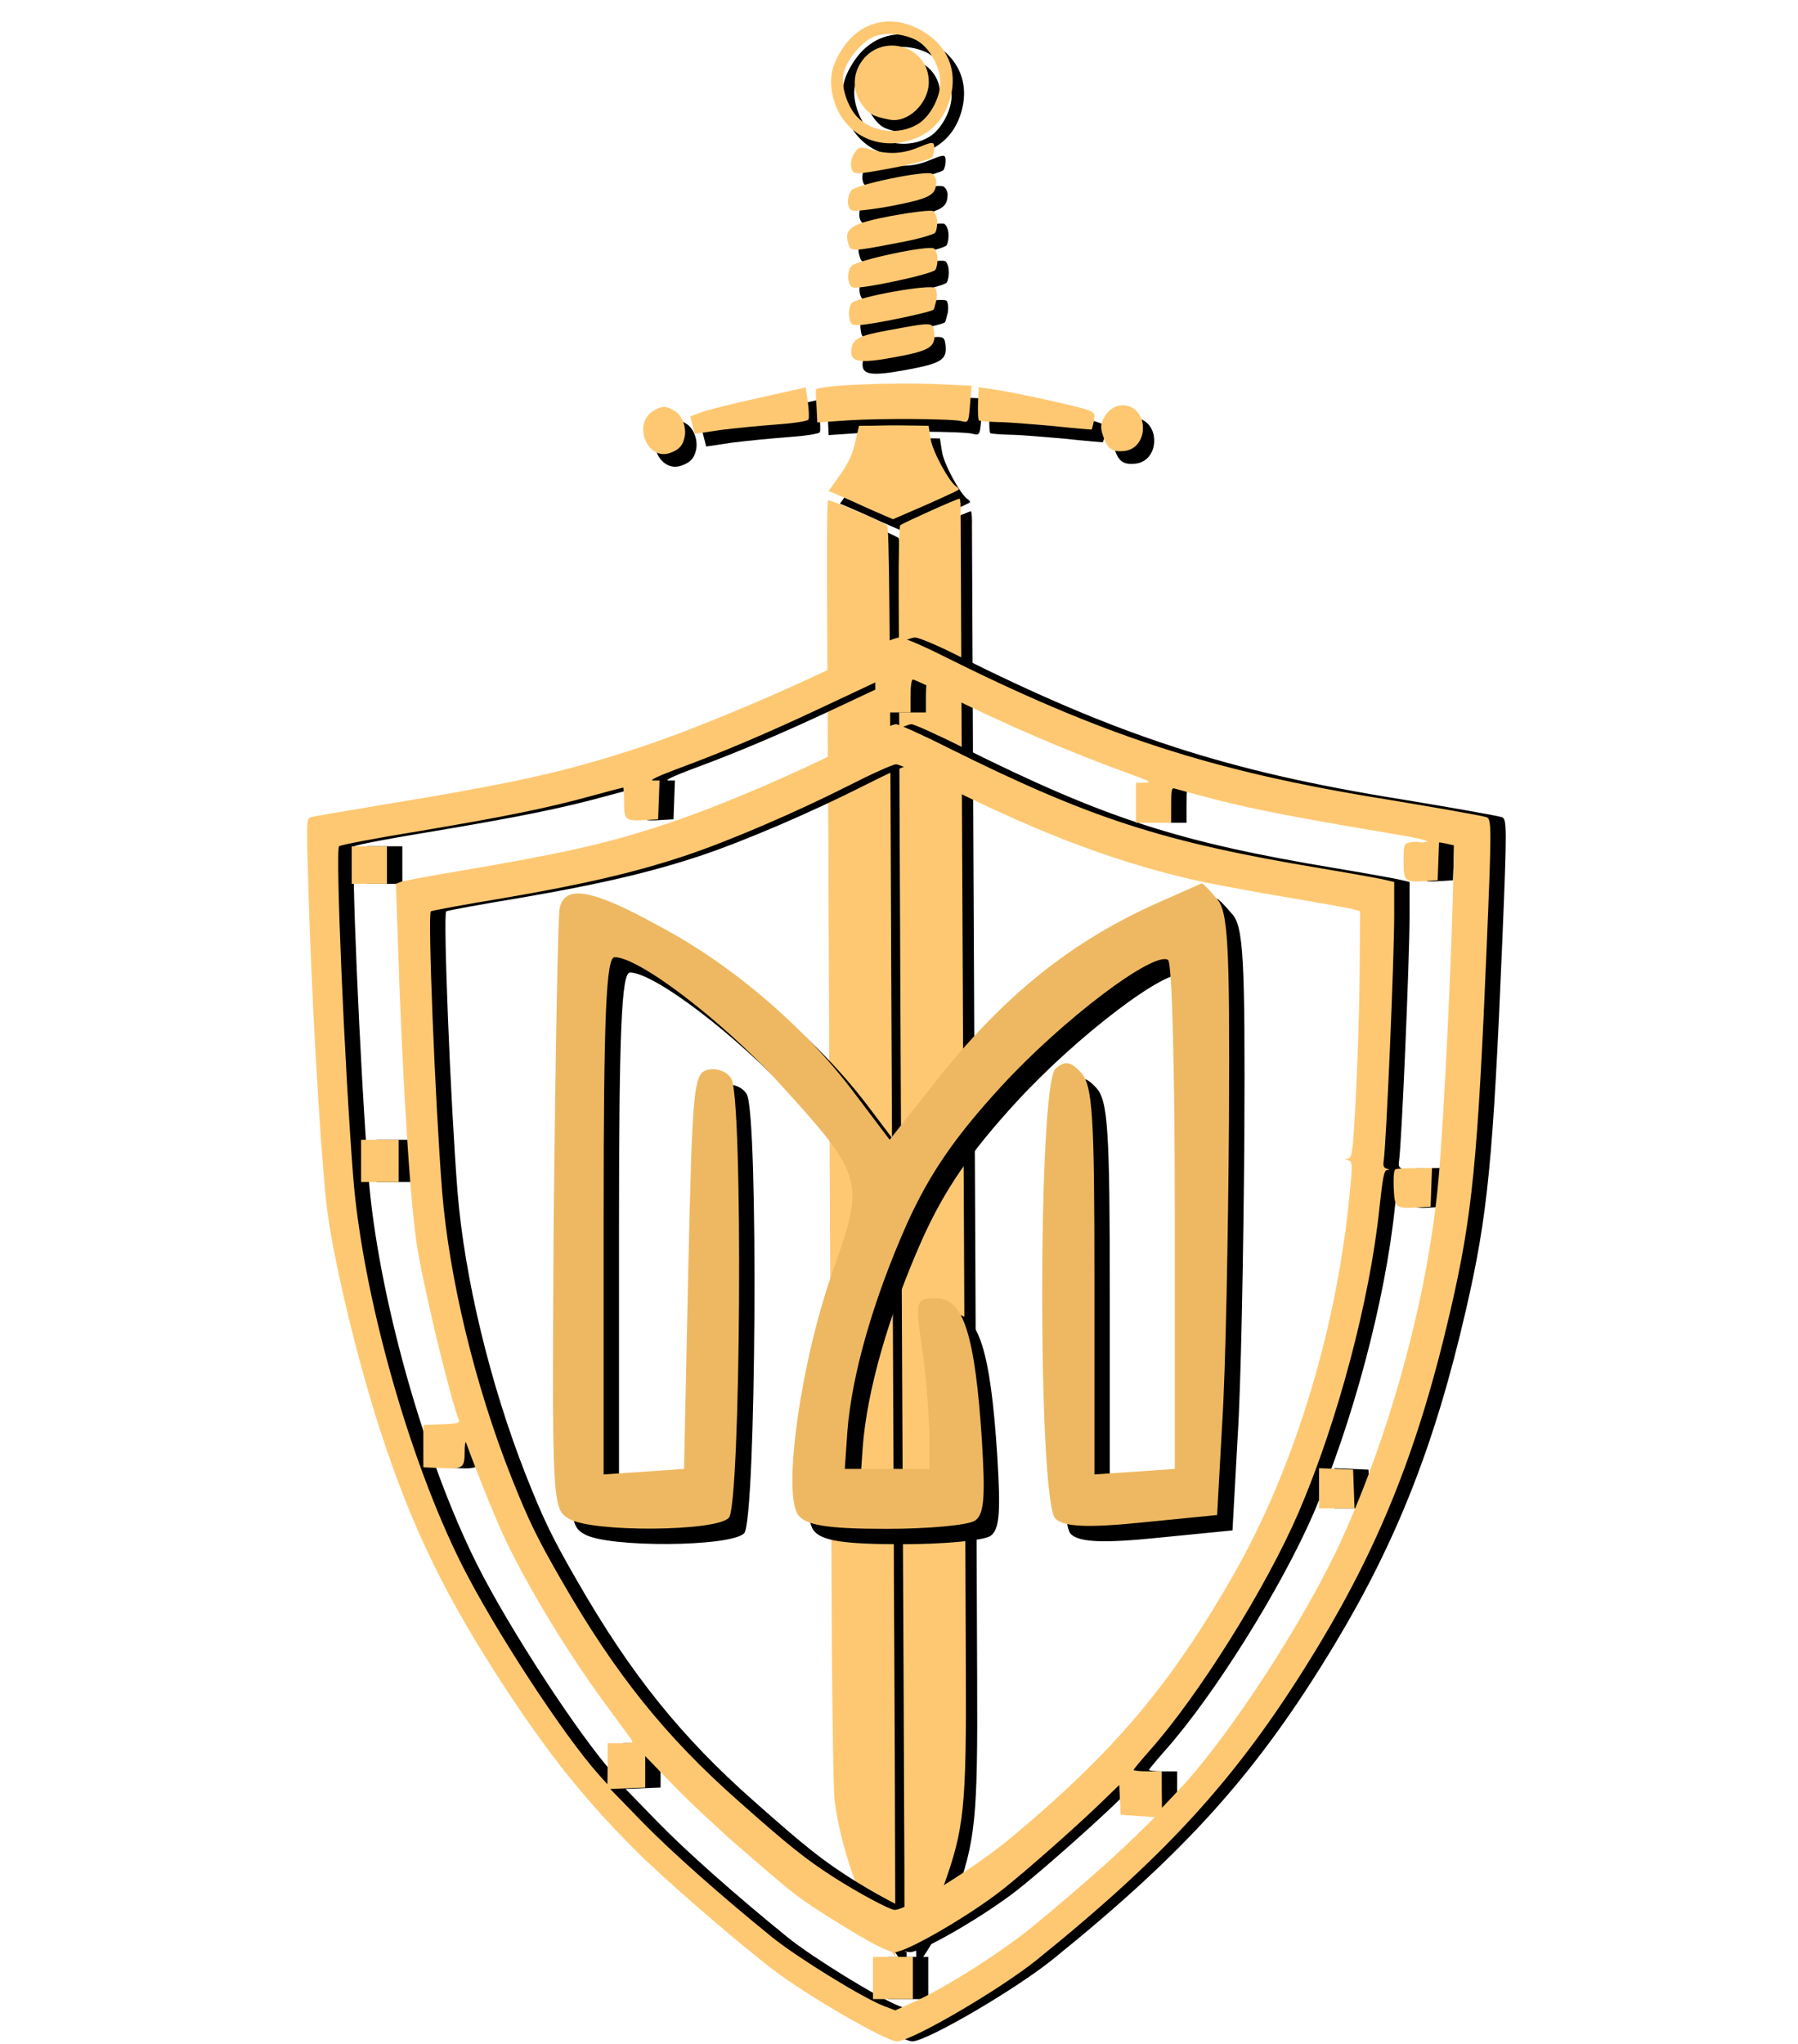 <?xml version="1.0" encoding="UTF-8"?> <svg xmlns="http://www.w3.org/2000/svg" width="117" height="133" viewBox="0 0 117 133" fill="none"> <path d="M62.12 123.559C63.483 119.776 63.627 118.431 63.585 109.201C63.545 99.689 63.537 95.767 63.511 92.118C63.502 90.567 63.487 86.097 63.469 82.191C63.424 74.221 63.254 35.667 63.248 34.249C63.263 33.737 63.23 33.303 63.183 33.273C63.105 33.224 59.588 34.813 59.322 34.995C59.252 35.038 59.207 36.99 59.219 39.304C59.237 45.821 59.453 93.737 59.543 111.179C59.559 114.67 59.571 119.769 59.591 122.523C59.585 125.283 59.618 127.632 59.638 127.775C59.711 128.146 61.656 124.858 62.12 123.559Z" fill="black"></path> <path d="M58.97 116.587C58.948 110.285 58.912 104.388 58.906 103.492C58.912 101.428 58.862 92.281 58.806 79.278C58.742 66.008 58.715 60.9 58.704 56.911C58.644 40.642 58.593 35.083 58.468 35.005C57.8 34.61 54.685 33.294 54.626 33.388C54.548 33.513 54.54 36.38 54.578 43.563C54.598 45.794 54.662 59.237 54.718 73.459C54.789 87.69 54.848 103.197 54.87 107.932C54.907 112.677 54.976 117.094 55.037 117.763C55.323 120.683 56.794 124.91 58.351 127.188C58.684 127.701 58.977 128.102 58.997 128.07C59.006 128.055 58.992 122.889 58.97 116.587Z" fill="black"></path> <path d="M75.087 28.396C74.873 27.066 73.344 26.763 72.64 27.89C72.356 28.344 72.313 28.621 72.509 29.179C72.784 30.026 73.094 30.262 73.915 30.166C74.711 30.076 75.216 29.304 75.087 28.396Z" fill="black"></path> <path d="M71.912 28.218C72.006 27.755 71.957 27.659 71.476 27.489C70.819 27.252 66.686 26.345 65.385 26.163L64.428 26.023L64.378 27.079C64.364 27.658 64.384 28.149 64.446 28.188C64.509 28.227 65.068 28.272 65.688 28.289C66.318 28.291 67.93 28.428 69.27 28.547C70.615 28.692 71.734 28.782 71.76 28.776C71.785 28.77 71.859 28.512 71.912 28.218Z" fill="black"></path> <path d="M62.976 32.491C62.506 32.198 61.434 30.222 61.303 29.422L61.164 28.53L59.74 28.511C58.946 28.494 57.933 28.513 57.468 28.527L56.638 28.531L56.384 29.634C56.202 30.413 55.922 30.999 55.396 31.737L54.659 32.777L55.281 33.035C55.608 33.174 56.547 33.587 57.356 33.962L58.845 34.61L60.963 33.692C62.105 33.187 63.085 32.734 63.115 32.687C63.144 32.64 63.07 32.55 62.976 32.491Z" fill="black"></path> <path d="M63.869 27.022L63.965 25.928L61.852 25.827C58.633 25.686 53.837 25.91 53.835 26.192C53.814 26.331 53.845 26.872 53.88 27.373L53.923 28.314L55.901 28.179C58.011 28.04 62.692 28.07 63.29 28.227C63.76 28.346 63.77 28.331 63.869 27.022Z" fill="black"></path> <path d="M61.522 22.422C61.426 21.774 61.441 21.784 58.539 22.32C56.548 22.686 56.19 22.876 56.131 23.666C56.086 24.4 56.708 24.484 58.944 24.075C61.281 23.642 61.643 23.412 61.522 22.422Z" fill="black"></path> <path d="M61.68 20.323C61.723 20.046 61.697 19.703 61.602 19.578C61.373 19.283 56.508 20.138 56.162 20.553C56.023 20.705 55.953 21.096 55.998 21.407C56.064 21.928 56.102 21.973 56.598 21.978C57.285 21.994 61.412 21.135 61.494 20.969C61.533 20.906 61.611 20.607 61.68 20.323Z" fill="black"></path> <path d="M61.738 17.618C61.73 17.352 61.625 17.069 61.515 17C61.14 16.766 56.444 17.77 56.142 18.147C55.816 18.53 55.882 19.399 56.234 19.532C56.659 19.688 61.431 18.667 61.607 18.385C61.695 18.244 61.762 17.894 61.738 17.618Z" fill="black"></path> <path d="M61.718 15.213C61.711 14.947 61.589 14.653 61.448 14.565C61.323 14.487 60.124 14.63 58.775 14.874C56.158 15.371 55.655 15.688 55.929 16.643C56.089 17.222 56.089 17.222 59.18 16.629C60.428 16.408 61.519 16.089 61.597 15.964C61.685 15.823 61.742 15.488 61.718 15.213Z" fill="black"></path> <path d="M53.311 26.996L53.17 26.038L50.215 26.693C48.597 27.053 46.9 27.472 46.453 27.628L45.663 27.918L45.808 28.487L45.953 29.056L47.61 28.808C48.507 28.694 50.156 28.528 51.249 28.449C52.343 28.371 53.276 28.236 53.344 28.127C53.403 28.033 53.377 27.516 53.311 26.996Z" fill="black"></path> <path d="M61.66 12.695C61.679 12.49 61.554 12.237 61.397 12.14C61.006 11.895 56.365 12.846 56.12 13.237C55.837 13.691 55.85 14.331 56.148 14.517C56.289 14.605 57.503 14.472 58.837 14.217C61.27 13.736 61.638 13.53 61.66 12.695Z" fill="black"></path> <path d="M61.53 10.395C61.505 10.053 61.423 10.045 60.542 10.409C59.48 10.855 58.54 10.898 57.419 10.568C56.701 10.358 56.599 10.382 56.316 10.835C56.14 11.117 56.069 11.508 56.144 11.772C56.259 12.214 56.367 12.216 58.755 11.772C60.13 11.522 61.313 11.195 61.401 11.054C61.489 10.913 61.542 10.62 61.53 10.395Z" fill="black"></path> <path d="M62.531 7.365C63.12 5.448 62.404 3.739 60.614 2.773C58.684 1.719 56.661 2.239 55.507 4.086C54.788 5.203 54.651 6.118 55.005 7.362C55.574 9.306 57.389 10.44 59.386 10.1C60.98 9.812 62.074 8.863 62.531 7.365ZM60.452 8.916C59.205 9.66 57.452 9.435 56.511 8.434C55.887 7.761 55.476 6.503 55.611 5.695C55.76 4.831 56.757 3.583 57.586 3.231C58.38 2.9 59.669 3.031 60.477 3.514C61.291 4.022 61.974 5.298 61.921 6.287C61.894 7.271 61.207 8.474 60.452 8.916Z" fill="black"></path> <path d="M61.176 6.192C61.207 3.774 58.017 2.89 56.726 4.956C56.198 5.801 56.249 6.834 56.82 7.626C57.289 8.267 57.55 8.408 58.616 8.617C59.811 8.864 61.17 7.559 61.176 6.192Z" fill="black"></path> <path d="M45.294 29.275C45.429 28.641 45.145 27.877 44.676 27.583C44.097 27.221 43.84 27.214 43.287 27.542C41.883 28.362 42.841 30.832 44.351 30.296C44.944 30.079 45.167 29.827 45.294 29.275Z" fill="black"></path> <path d="M61.382 122.779C62.746 118.994 62.891 117.648 62.849 108.414C62.809 98.898 62.8 94.974 62.775 91.323C62.765 89.771 62.751 85.299 62.733 81.392C62.687 73.418 62.517 34.846 62.511 33.428C62.526 32.915 62.493 32.48 62.446 32.451C62.368 32.402 58.85 33.992 58.584 34.174C58.513 34.217 58.468 36.17 58.48 38.484C58.498 45.005 58.714 92.943 58.804 110.392C58.82 113.885 58.832 118.987 58.852 121.742C58.846 124.503 58.88 126.853 58.899 126.996C58.972 127.368 60.919 124.078 61.382 122.779Z" fill="#FEC872"></path> <path d="M58.231 115.803C58.209 109.498 58.173 103.598 58.167 102.702C58.173 100.638 58.123 91.486 58.067 78.477C58.003 65.201 57.975 60.09 57.965 56.1C57.905 39.823 57.854 34.262 57.728 34.184C57.061 33.788 53.944 32.472 53.885 32.566C53.807 32.691 53.799 35.559 53.837 42.745C53.857 44.978 53.921 58.427 53.977 72.655C54.049 86.893 54.107 102.407 54.129 107.145C54.166 111.892 54.235 116.31 54.296 116.98C54.582 119.901 56.054 124.13 57.612 126.409C57.944 126.922 58.238 127.323 58.258 127.292C58.267 127.276 58.253 122.108 58.231 115.803Z" fill="#FEC872"></path> <path d="M74.355 27.571C74.142 26.241 72.611 25.938 71.907 27.065C71.623 27.519 71.58 27.797 71.776 28.354C72.052 29.202 72.361 29.439 73.183 29.343C73.98 29.252 74.484 28.479 74.355 27.571Z" fill="#FEC872"></path> <path d="M71.179 27.394C71.273 26.93 71.224 26.834 70.743 26.664C70.085 26.427 65.95 25.52 64.649 25.338L63.692 25.197L63.641 26.254C63.628 26.833 63.647 27.324 63.71 27.363C63.772 27.402 64.332 27.447 64.952 27.465C65.582 27.467 67.195 27.604 68.535 27.723C69.882 27.867 71.001 27.957 71.026 27.951C71.052 27.946 71.126 27.687 71.179 27.394Z" fill="#FEC872"></path> <path d="M62.239 31.668C61.769 31.375 60.697 29.399 60.565 28.598L60.426 27.706L59.002 27.686C58.207 27.669 57.194 27.689 56.728 27.702L55.898 27.706L55.644 28.81C55.462 29.589 55.182 30.176 54.656 30.914L53.918 31.955L54.541 32.213C54.867 32.352 55.807 32.765 56.617 33.14L58.106 33.788L60.225 32.87C61.368 32.365 62.348 31.911 62.378 31.864C62.407 31.817 62.333 31.727 62.239 31.668Z" fill="#FEC872"></path> <path d="M63.132 26.197L63.228 25.103L61.115 25.001C57.894 24.861 53.096 25.084 53.094 25.366C53.072 25.505 53.104 26.047 53.139 26.548L53.182 27.489L55.16 27.354C57.272 27.215 61.955 27.246 62.553 27.402C63.023 27.522 63.033 27.506 63.132 26.197Z" fill="#FEC872"></path> <path d="M60.784 21.595C60.688 20.947 60.703 20.957 57.8 21.493C55.808 21.859 55.45 22.049 55.391 22.84C55.346 23.573 55.968 23.658 58.205 23.248C60.543 22.816 60.905 22.585 60.784 21.595Z" fill="#FEC872"></path> <path d="M60.942 19.495C60.985 19.217 60.96 18.875 60.864 18.749C60.635 18.454 55.768 19.31 55.422 19.724C55.283 19.877 55.212 20.268 55.258 20.58C55.324 21.1 55.361 21.145 55.858 21.151C56.545 21.166 60.674 20.307 60.756 20.141C60.795 20.078 60.874 19.779 60.942 19.495Z" fill="#FEC872"></path> <path d="M61.001 16.789C60.993 16.523 60.887 16.239 60.777 16.171C60.402 15.936 55.703 16.94 55.402 17.318C55.075 17.701 55.142 18.57 55.494 18.703C55.919 18.86 60.693 17.838 60.87 17.556C60.958 17.415 61.024 17.065 61.001 16.789Z" fill="#FEC872"></path> <path d="M60.981 14.382C60.973 14.116 60.852 13.822 60.711 13.734C60.585 13.656 59.386 13.799 58.036 14.043C55.417 14.541 54.915 14.858 55.189 15.813C55.349 16.392 55.349 16.392 58.441 15.799C59.689 15.578 60.781 15.258 60.859 15.133C60.947 14.992 61.004 14.658 60.981 14.382Z" fill="#FEC872"></path> <path d="M52.569 26.171L52.428 25.212L49.472 25.868C47.853 26.228 46.155 26.647 45.709 26.803L44.918 27.093L45.063 27.663L45.208 28.232L46.865 27.983C47.764 27.87 49.413 27.703 50.507 27.625C51.601 27.547 52.534 27.412 52.603 27.302C52.661 27.208 52.636 26.691 52.569 26.171Z" fill="#FEC872"></path> <path d="M60.922 11.863C60.941 11.658 60.816 11.405 60.66 11.308C60.268 11.063 55.625 12.014 55.38 12.406C55.096 12.86 55.11 13.5 55.408 13.686C55.548 13.774 56.764 13.64 58.098 13.386C60.532 12.904 60.9 12.699 60.922 11.863Z" fill="#FEC872"></path> <path d="M60.792 9.562C60.767 9.22 60.685 9.212 59.804 9.576C58.742 10.022 57.8 10.065 56.679 9.735C55.961 9.525 55.859 9.549 55.575 10.003C55.4 10.285 55.329 10.676 55.403 10.94C55.519 11.382 55.627 11.384 58.016 10.94C59.391 10.689 60.575 10.362 60.663 10.222C60.751 10.081 60.804 9.787 60.792 9.562Z" fill="#FEC872"></path> <path d="M61.794 6.531C62.383 4.613 61.666 2.903 59.876 1.936C57.944 0.882 55.921 1.403 54.767 3.25C54.047 4.367 53.91 5.283 54.264 6.528C54.834 8.473 56.65 9.608 58.648 9.267C60.242 8.979 61.336 8.03 61.794 6.531ZM59.714 8.083C58.466 8.827 56.712 8.602 55.771 7.6C55.147 6.927 54.736 5.669 54.871 4.86C55.019 3.995 56.017 2.747 56.847 2.395C57.641 2.064 58.931 2.195 59.739 2.678C60.553 3.187 61.236 4.463 61.183 5.453C61.156 6.437 60.469 7.641 59.714 8.083Z" fill="#FEC872"></path> <path d="M60.438 5.357C60.469 2.938 57.277 2.054 55.986 4.121C55.458 4.966 55.509 5.999 56.08 6.792C56.55 7.433 56.81 7.574 57.877 7.784C59.072 8.03 60.432 6.725 60.438 5.357Z" fill="#FEC872"></path> <path d="M44.548 28.451C44.684 27.817 44.4 27.052 43.93 26.758C43.351 26.396 43.094 26.389 42.541 26.717C41.136 27.538 42.095 30.009 43.605 29.473C44.198 29.255 44.421 29.003 44.548 28.451Z" fill="#FEC872"></path> <path d="M57.424 42.341C52.657 44.755 46.286 47.459 42.206 48.773C37.592 50.27 34.246 51.004 25.736 52.394C23.429 52.776 21.397 53.127 21.229 53.173C20.954 53.265 20.939 53.387 21.046 57.039C21.229 64.036 21.779 73.845 22.222 78.138C22.543 81.377 24.193 88.329 25.752 93.111C27.829 99.482 29.999 103.928 33.926 109.917C36.828 114.318 39.044 117.083 42.298 120.352C44.071 122.14 48.715 126.174 51.236 128.114C53.451 129.825 58.661 132.835 59.364 132.835C60.327 132.82 66.056 129.474 68.501 127.503C77.24 120.444 81.839 115.311 86.85 106.999C90.899 100.277 93.389 93.951 95.391 85.243C96.812 79.101 97.163 75.51 97.759 61.21C98.064 53.83 98.064 53.28 97.728 53.173C97.3 53.051 94.336 52.532 91.189 52.012C79.853 50.194 72.733 47.872 62.206 42.601C60.953 41.974 59.761 41.47 59.532 41.485C59.288 41.485 58.356 41.867 57.424 42.341ZM62.359 45.122C66.255 47.077 70.548 48.926 74.612 50.393C75.88 50.851 75.987 50.927 75.498 50.927L74.918 50.943V52.241V53.54H76.064H77.209V52.379C77.209 51.34 77.24 51.233 77.484 51.325C77.622 51.37 78.921 51.722 80.341 52.089C82.679 52.684 85.674 53.265 91.999 54.319C93.114 54.502 93.954 54.701 93.847 54.762C93.756 54.823 93.542 54.839 93.389 54.808C93.236 54.762 92.931 54.778 92.717 54.823C92.35 54.915 92.335 54.976 92.335 56.061C92.335 57.36 92.396 57.421 93.802 57.329L94.55 57.283L94.596 56.046L94.642 54.808L95.131 54.9L95.605 55.007L95.574 56.901C95.467 62.371 94.948 72.959 94.612 76.687C93.954 84.097 91.586 92.928 88.332 100.124C85.949 105.364 80.968 113.034 77.698 116.487L76.614 117.633L76.598 116.441V115.265H75.681C75.177 115.265 74.765 115.219 74.765 115.173C74.765 115.127 75.238 114.562 75.804 113.92C78.997 110.33 83.367 103.348 85.49 98.443C88.026 92.546 90.135 84.632 90.761 78.627C90.975 76.626 91.067 76.152 91.25 76.137C91.449 76.121 91.449 76.106 91.235 76.045C91.052 75.999 90.99 75.862 91.036 75.572C91.204 74.548 91.724 62.432 91.724 59.544V57.39L90.929 57.207C90.486 57.115 88.699 56.794 86.957 56.504C76.644 54.793 71.908 53.25 62.649 48.636C60.984 47.795 59.471 47.123 59.303 47.123C59.12 47.123 58.279 47.49 57.439 47.948C53.497 50.041 47.768 52.516 43.979 53.739C40.266 54.946 37.577 55.541 30.839 56.687C28.991 56.993 27.31 57.314 27.111 57.375L26.76 57.512L26.867 60.614C27.172 70.163 27.707 78.688 28.181 81.347C28.716 84.433 30.289 90.942 30.87 92.424C30.931 92.592 30.687 92.653 29.739 92.683L28.548 92.729V94.104V95.479L29.541 95.525C31.13 95.602 31.221 95.556 31.237 94.517C31.237 94.043 31.282 93.753 31.328 93.875C32.138 96.106 33.391 99.177 33.971 100.368C35.545 103.592 37.959 107.564 40.312 110.773C41.152 111.919 41.931 112.988 42.054 113.141C42.252 113.416 42.206 113.431 41.397 113.431H40.541V114.761L40.526 116.105L39.976 115.494C37.654 112.897 33.146 105.991 31.053 101.82C27.57 94.883 24.575 84.143 23.979 76.534C23.414 69.307 22.818 55.312 23.063 55.068C23.154 54.976 25.507 54.533 28.318 54.075C33.849 53.143 36.584 52.593 39.579 51.768C40.633 51.477 41.519 51.248 41.55 51.248C41.58 51.248 41.611 51.691 41.611 52.241C41.611 53.372 41.702 53.448 43.077 53.357L43.826 53.311L43.872 52.043L43.918 50.79H43.49C43.23 50.775 43.841 50.5 45.048 50.041C47.997 48.956 50.915 47.719 54.643 45.962L57.959 44.404V45.381V46.359H59.104H60.25V45.29C60.25 44.663 60.311 44.22 60.403 44.22C60.495 44.22 61.366 44.617 62.359 45.122ZM62.359 51.08C68.99 54.396 74.108 56.29 79.501 57.436C80.494 57.635 82.954 58.093 84.956 58.429C86.957 58.765 88.806 59.101 89.05 59.162L89.508 59.3L89.478 62.875C89.463 66.343 89.218 72.485 89.035 74.426C88.958 75.174 88.882 75.388 88.683 75.403C88.469 75.419 88.485 75.434 88.714 75.495C89.035 75.572 89.035 75.694 88.745 78.459C87.843 86.923 85.124 95.708 81.289 102.431C77.179 109.627 73.497 113.997 66.744 119.619C64.406 121.559 60.036 124.279 59.211 124.279C58.906 124.279 56.797 123.148 55.208 122.125C53.436 120.979 52.351 120.123 49.097 117.236C44.33 113.034 41.045 108.94 37.577 102.905C35.927 100.047 35.377 98.902 34.231 96.014C31.894 90.086 30.228 83.165 29.77 77.527C29.311 71.706 28.823 59.437 29.037 59.3C29.113 59.254 31.221 58.857 33.742 58.444C39.013 57.543 42.329 56.764 45.553 55.694C48.44 54.732 52.81 52.852 56.278 51.095C57.745 50.347 59.104 49.736 59.303 49.736C59.486 49.72 60.861 50.331 62.359 51.08ZM49.097 120.184C52.779 123.378 52.947 123.5 55.285 124.967C57.5 126.357 58.768 127.029 59.211 127.029C59.991 127.029 64.085 124.661 66.285 122.919C67.783 121.728 70.762 119.1 72.427 117.511L73.833 116.151L73.879 117.129L73.924 118.091L75.04 118.168L76.155 118.244L74.811 119.558C73.237 121.086 70.716 123.301 68.103 125.44C66.087 127.075 62.527 129.336 60.51 130.253L59.257 130.818L58.539 130.543C57.195 130.039 52.855 127.365 51.236 126.051C47.829 123.286 44.666 120.475 42.802 118.565L40.709 116.411L41.84 116.365L42.986 116.319V115.295V114.272L44.788 116.136C45.766 117.159 47.707 118.977 49.097 120.184Z" fill="black"></path> <path d="M23.888 56.29V57.512H25.034H26.18V56.29V55.068H25.034H23.888V56.29Z" fill="black"></path> <path d="M24.499 75.541V76.916H25.721H26.943V75.541V74.166H25.721H24.499V75.541Z" fill="black"></path> <path d="M91.8 76.091C91.709 76.121 91.663 76.626 91.693 77.298C91.754 78.612 91.8 78.658 93.267 78.566L94.092 78.52L94.138 77.252L94.184 75.999L93.068 76.015C92.457 76.015 91.892 76.045 91.8 76.091Z" fill="black"></path> <path d="M86.835 96.854V98.153H87.981H89.142L89.096 96.885L89.05 95.632L87.95 95.586L86.835 95.54V96.854Z" fill="black"></path> <path d="M57.806 128.71V130.085H59.105H60.403V128.71V127.335H59.105H57.806V128.71Z" fill="black"></path> <path d="M56.424 42.341C51.657 44.755 45.286 47.459 41.206 48.773C36.592 50.27 33.246 51.004 24.736 52.394C22.429 52.776 20.397 53.127 20.229 53.173C19.954 53.265 19.939 53.387 20.046 57.039C20.229 64.036 20.779 73.845 21.222 78.138C21.543 81.377 23.193 88.329 24.752 93.111C26.829 99.482 28.999 103.928 32.926 109.917C35.828 114.318 38.044 117.083 41.298 120.352C43.071 122.14 47.715 126.174 50.236 128.114C52.451 129.825 57.661 132.835 58.364 132.835C59.327 132.82 65.056 129.474 67.501 127.503C76.24 120.444 80.839 115.311 85.85 106.999C89.899 100.277 92.389 93.951 94.391 85.243C95.812 79.101 96.163 75.51 96.759 61.21C97.064 53.83 97.064 53.28 96.728 53.173C96.3 53.051 93.336 52.532 90.189 52.012C78.853 50.194 71.733 47.872 61.206 42.601C59.953 41.974 58.761 41.47 58.532 41.485C58.288 41.485 57.356 41.867 56.424 42.341ZM61.359 45.122C65.255 47.077 69.548 48.926 73.612 50.393C74.88 50.851 74.987 50.927 74.498 50.927L73.918 50.943V52.241V53.54H75.064H76.209V52.379C76.209 51.34 76.24 51.233 76.484 51.325C76.622 51.37 77.921 51.722 79.341 52.089C81.679 52.684 84.674 53.265 90.999 54.319C92.114 54.502 92.954 54.701 92.847 54.762C92.756 54.823 92.542 54.839 92.389 54.808C92.236 54.762 91.931 54.778 91.717 54.823C91.35 54.915 91.335 54.976 91.335 56.061C91.335 57.36 91.396 57.421 92.802 57.329L93.55 57.283L93.596 56.046L93.642 54.808L94.131 54.9L94.605 55.007L94.574 56.901C94.467 62.371 93.948 72.959 93.612 76.687C92.954 84.097 90.586 92.928 87.332 100.124C84.949 105.364 79.968 113.034 76.698 116.487L75.614 117.633L75.598 116.441V115.265H74.681C74.177 115.265 73.765 115.219 73.765 115.173C73.765 115.127 74.238 114.562 74.804 113.92C77.997 110.33 82.367 103.348 84.49 98.443C87.026 92.546 89.135 84.632 89.761 78.627C89.975 76.626 90.067 76.152 90.25 76.137C90.449 76.121 90.449 76.106 90.235 76.045C90.052 75.999 89.99 75.862 90.036 75.572C90.204 74.548 90.724 62.432 90.724 59.544V57.39L89.929 57.207C89.486 57.115 87.699 56.794 85.957 56.504C75.644 54.793 70.908 53.25 61.649 48.636C59.984 47.795 58.471 47.123 58.303 47.123C58.12 47.123 57.279 47.49 56.439 47.948C52.497 50.041 46.768 52.516 42.979 53.739C39.266 54.946 36.577 55.541 29.839 56.687C27.991 56.993 26.31 57.314 26.111 57.375L25.76 57.512L25.867 60.614C26.172 70.163 26.707 78.688 27.181 81.347C27.716 84.433 29.289 90.942 29.87 92.424C29.931 92.592 29.687 92.653 28.739 92.683L27.548 92.729V94.104V95.479L28.541 95.525C30.13 95.602 30.221 95.556 30.237 94.517C30.237 94.043 30.282 93.753 30.328 93.875C31.138 96.106 32.391 99.177 32.971 100.368C34.545 103.592 36.959 107.564 39.312 110.773C40.152 111.919 40.931 112.988 41.054 113.141C41.252 113.416 41.206 113.431 40.397 113.431H39.541V114.761L39.526 116.105L38.976 115.494C36.654 112.897 32.146 105.991 30.053 101.82C26.57 94.883 23.575 84.143 22.979 76.534C22.414 69.307 21.818 55.312 22.063 55.068C22.154 54.976 24.507 54.533 27.318 54.075C32.849 53.143 35.584 52.593 38.579 51.768C39.633 51.477 40.519 51.248 40.55 51.248C40.58 51.248 40.611 51.691 40.611 52.241C40.611 53.372 40.702 53.448 42.077 53.357L42.826 53.311L42.872 52.043L42.918 50.79H42.49C42.23 50.775 42.841 50.5 44.048 50.041C46.997 48.956 49.915 47.719 53.643 45.962L56.959 44.404V45.381V46.359H58.104H59.25V45.29C59.25 44.663 59.311 44.22 59.403 44.22C59.495 44.22 60.366 44.617 61.359 45.122ZM61.359 51.08C67.99 54.396 73.108 56.29 78.501 57.436C79.494 57.635 81.954 58.093 83.956 58.429C85.957 58.765 87.806 59.101 88.05 59.162L88.508 59.3L88.478 62.875C88.463 66.343 88.218 72.485 88.035 74.426C87.958 75.174 87.882 75.388 87.683 75.403C87.469 75.419 87.485 75.434 87.714 75.495C88.035 75.572 88.035 75.694 87.745 78.459C86.843 86.923 84.124 95.708 80.289 102.431C76.179 109.627 72.497 113.997 65.744 119.619C63.406 121.559 59.036 124.279 58.211 124.279C57.906 124.279 55.797 123.148 54.208 122.125C52.436 120.979 51.351 120.123 48.097 117.236C43.33 113.034 40.045 108.94 36.577 102.905C34.927 100.047 34.377 98.902 33.231 96.014C30.894 90.086 29.228 83.165 28.77 77.527C28.311 71.706 27.823 59.437 28.037 59.3C28.113 59.254 30.221 58.857 32.742 58.444C38.013 57.543 41.329 56.764 44.553 55.694C47.44 54.732 51.81 52.852 55.278 51.095C56.745 50.347 58.104 49.736 58.303 49.736C58.486 49.72 59.861 50.331 61.359 51.08ZM48.097 120.184C51.779 123.378 51.947 123.5 54.285 124.967C56.5 126.357 57.768 127.029 58.211 127.029C58.991 127.029 63.085 124.661 65.285 122.919C66.783 121.728 69.762 119.1 71.427 117.511L72.833 116.151L72.879 117.129L72.924 118.091L74.04 118.168L75.155 118.244L73.811 119.558C72.237 121.086 69.716 123.301 67.103 125.44C65.087 127.075 61.527 129.336 59.51 130.253L58.257 130.818L57.539 130.543C56.195 130.039 51.855 127.365 50.236 126.051C46.829 123.286 43.666 120.475 41.802 118.565L39.709 116.411L40.84 116.365L41.986 116.319V115.295V114.272L43.788 116.136C44.766 117.159 46.707 118.977 48.097 120.184Z" fill="#FEC872"></path> <path d="M22.888 56.29V57.512H24.034H25.18V56.29V55.068H24.034H22.888V56.29Z" fill="#FEC872"></path> <path d="M23.499 75.541V76.916H24.721H25.943V75.541V74.166H24.721H23.499V75.541Z" fill="#FEC872"></path> <path d="M90.8 76.091C90.709 76.121 90.663 76.626 90.693 77.298C90.754 78.612 90.8 78.658 92.267 78.566L93.092 78.52L93.138 77.252L93.184 75.999L92.068 76.015C91.457 76.015 90.892 76.045 90.8 76.091Z" fill="#FEC872"></path> <path d="M85.835 96.854V98.153H86.981H88.142L88.096 96.885L88.05 95.632L86.95 95.586L85.835 95.54V96.854Z" fill="#FEC872"></path> <path d="M56.806 128.71V130.085H58.105H59.403V128.71V127.335H58.105H56.806V128.71Z" fill="#FEC872"></path> <path d="M80.972 73.965C81.027 62.325 80.917 60.225 80.146 59.445C79.706 58.905 79.265 58.485 79.21 58.485C79.155 58.485 77.724 59.145 76.072 59.865C70.29 62.505 65.885 66.165 61.314 72.105L58.891 75.165L56.579 72.105C53.44 67.905 48.65 63.765 43.859 61.245C39.509 58.845 37.747 58.545 37.416 60.105C37.306 60.705 37.141 69.765 37.031 80.205C36.921 98.685 36.921 99.225 38.022 99.825C39.509 100.725 47.603 100.665 48.429 99.765C49.2 98.925 49.365 72.525 48.594 71.205C48.319 70.725 47.658 70.485 47.108 70.605C46.117 70.785 46.061 71.685 45.786 83.685L45.511 96.585L42.923 96.765L40.28 96.945V80.145C40.28 67.065 40.445 63.285 40.995 63.285C42.592 63.285 47.989 67.425 51.568 71.325C57.239 77.565 57.295 77.745 55.202 83.685C53.11 89.565 51.898 98.205 52.944 99.585C53.44 100.245 54.817 100.485 58.671 100.485C61.424 100.485 64.012 100.245 64.453 99.945C65.059 99.525 65.114 98.325 64.894 94.725C64.453 87.885 63.682 85.485 61.975 85.485C60.599 85.485 60.543 85.545 60.984 88.605C61.259 90.345 61.424 92.865 61.479 94.185V96.585H58.726H55.973L56.138 94.185C56.413 90.525 57.79 85.665 59.993 80.685C61.48 77.385 63.131 74.985 66.16 71.685C70.125 67.365 76.072 62.865 77.008 63.465C77.283 63.645 77.448 71.145 77.448 80.205V96.585L74.86 96.765L72.217 96.945V84.345C72.217 73.605 72.107 71.625 71.336 70.785C70.675 70.065 70.29 70.005 69.684 70.545C68.528 71.565 68.528 98.805 69.684 99.825C70.235 100.365 71.832 100.425 75.356 100.065L80.201 99.585L80.532 93.585C80.752 90.285 80.917 81.465 80.972 73.965Z" fill="black"></path> <path d="M79.972 72.965C80.027 61.325 79.917 59.225 79.146 58.445C78.706 57.905 78.265 57.485 78.21 57.485C78.155 57.485 76.724 58.145 75.072 58.865C69.29 61.505 64.885 65.165 60.314 71.105L57.891 74.165L55.579 71.105C52.44 66.905 47.65 62.765 42.859 60.245C38.509 57.845 36.747 57.545 36.416 59.105C36.306 59.705 36.141 68.765 36.031 79.205C35.921 97.685 35.921 98.225 37.022 98.825C38.509 99.725 46.603 99.665 47.429 98.765C48.2 97.925 48.365 71.525 47.594 70.205C47.319 69.725 46.658 69.485 46.108 69.605C45.117 69.785 45.061 70.685 44.786 82.685L44.511 95.585L41.923 95.765L39.28 95.945V79.145C39.28 66.065 39.445 62.285 39.995 62.285C41.592 62.285 46.989 66.425 50.568 70.325C56.239 76.565 56.295 76.745 54.202 82.685C52.11 88.565 50.898 97.205 51.944 98.585C52.44 99.245 53.817 99.485 57.671 99.485C60.424 99.485 63.012 99.245 63.453 98.945C64.059 98.525 64.114 97.325 63.894 93.725C63.453 86.885 62.682 84.485 60.975 84.485C59.599 84.485 59.543 84.545 59.984 87.605C60.259 89.345 60.424 91.865 60.479 93.185V95.585H57.726H54.973L55.138 93.185C55.413 89.525 56.79 84.665 58.993 79.685C60.48 76.385 62.131 73.985 65.16 70.685C69.125 66.365 75.072 61.865 76.008 62.465C76.283 62.645 76.448 70.145 76.448 79.205V95.585L73.86 95.765L71.217 95.945V83.345C71.217 72.605 71.107 70.625 70.336 69.785C69.675 69.065 69.29 69.005 68.684 69.545C67.528 70.565 67.528 97.805 68.684 98.825C69.235 99.365 70.832 99.425 74.356 99.065L79.201 98.585L79.532 92.585C79.752 89.285 79.917 80.465 79.972 72.965Z" fill="#EEB862"></path> </svg> 